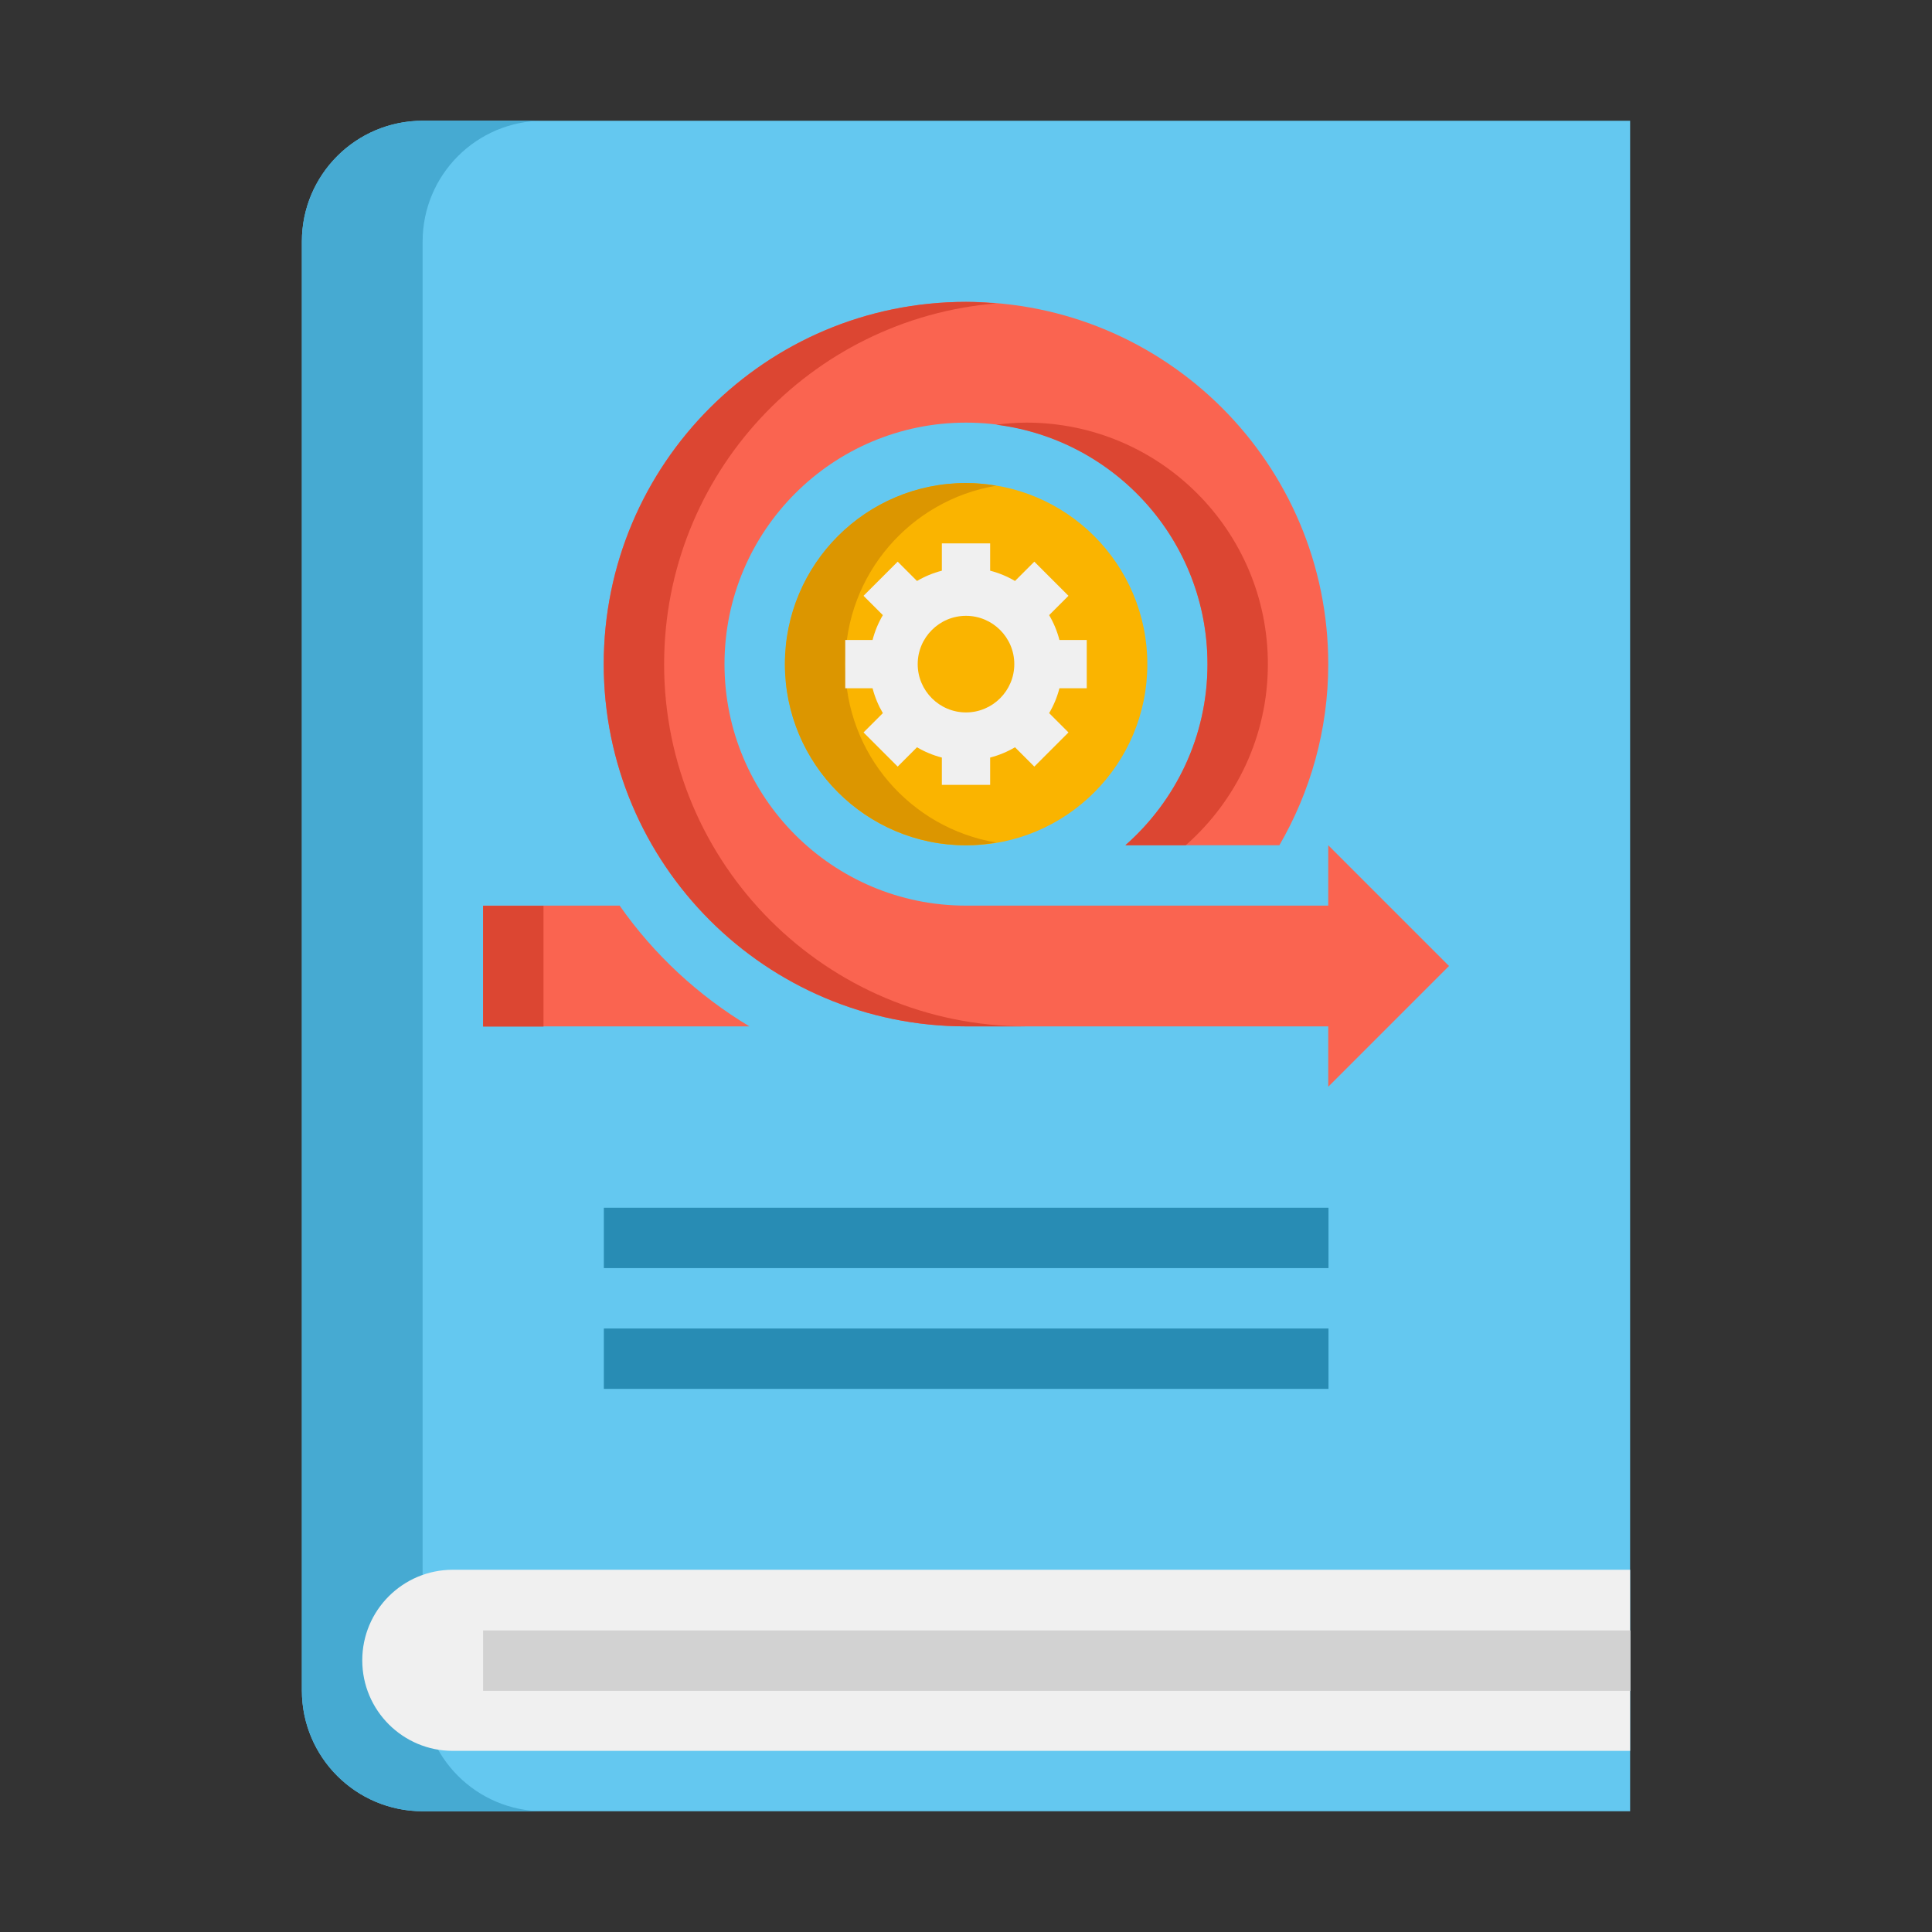<svg version="1.1" xmlns="http://www.w3.org/2000/svg" xmlns:xlink="http://www.w3.org/1999/xlink" viewBox="0 0 172 172"><rect x="0" y="0" width="172" height="172" fill="#333333" stroke="none"/><g fill="none" fill-rule="nonzero" stroke="none" stroke-width="1" stroke-linecap="butt" stroke-linejoin="miter" stroke-miterlimit="10" stroke-dasharray="" stroke-dashoffset="0" font-family="none" font-weight="none" font-size="none" text-anchor="none" style="mix-blend-mode: normal"><path d="M0,172v-172h172v172z" fill="none"></path><g><g id="Icons"><path d="M37.625,10.75c-5.937,0 -10.75,4.813 -10.75,10.75v129c0,5.937 4.813,10.75 10.75,10.75h107.5v-150.5z" fill="#64c8f0"></path><path d="M37.625,150.5v-129c0,-5.937 4.813,-10.75 10.75,-10.75h-10.75c-5.937,0 -10.75,4.813 -10.75,10.75v129c0,5.937 4.813,10.75 10.75,10.75h10.75c-5.937,0 -10.75,-4.813 -10.75,-10.75z" fill="#46aad2"></path><path d="M145.125,155.875h-104.812c-4.453,0 -8.062,-3.609 -8.062,-8.062v0c0,-4.453 3.609,-8.062 8.062,-8.062h104.812z" fill="#f0f0f0"></path><rect x="16" y="54" transform="scale(2.688,2.688)" width="38" height="2" fill="#d2d2d2"></rect><path d="M55.166,80.625h-12.166v10.75h23.72c-4.566,-2.741 -8.509,-6.399 -11.554,-10.75z" fill="#fa6450"></path><rect x="16" y="30" transform="scale(2.688,2.688)" width="2" height="4" fill="#dc4632"></rect><path d="M129,86l-10.75,-10.75v5.375h-32.25c-11.873,0 -21.5,-9.627 -21.5,-21.5c0,-11.873 9.627,-21.5 21.5,-21.5c11.873,0 21.5,9.627 21.5,21.5c0,6.431 -2.838,12.185 -7.313,16.125h13.712c2.752,-4.746 4.351,-10.245 4.351,-16.125c0,-17.81 -14.44,-32.25 -32.25,-32.25c-17.81,0 -32.25,14.44 -32.25,32.25c0,17.81 14.44,32.25 32.25,32.25h32.25v5.375z" fill="#fa6450"></path><path d="M107.5,59.125c0,6.431 -2.838,12.185 -7.313,16.125h5.375c4.475,-3.94 7.313,-9.694 7.313,-16.125c0,-11.873 -9.627,-21.5 -21.5,-21.5c-0.911,0 -1.806,0.075 -2.688,0.185c10.602,1.325 18.812,10.352 18.812,21.315z" fill="#dc4632"></path><path d="M59.125,59.125c0,-16.904 13.013,-30.745 29.562,-32.113c-0.89,-0.075 -1.779,-0.137 -2.688,-0.137c-17.81,0 -32.25,14.44 -32.25,32.25c0,17.81 14.44,32.25 32.25,32.25h5.375c-17.81,0 -32.25,-14.44 -32.25,-32.25z" fill="#dc4632"></path><circle cx="32" cy="22" transform="scale(2.688,2.688)" r="6" fill="#fab400"></circle><path d="M75.25,59.125c0,-7.987 5.813,-14.601 13.438,-15.883c-0.876,-0.148 -1.771,-0.242 -2.688,-0.242c-8.906,0 -16.125,7.219 -16.125,16.125c0,8.906 7.219,16.125 16.125,16.125c0.916,0 1.811,-0.094 2.688,-0.242c-7.624,-1.282 -13.438,-7.896 -13.438,-15.883z" fill="#dc9600"></path><path d="M96.75,61.275v-4.3h-2.432c-0.204,-0.787 -0.513,-1.529 -0.916,-2.212l1.72,-1.72l-3.04,-3.04l-1.72,1.72c-0.683,-0.403 -1.424,-0.712 -2.212,-0.916v-2.432h-4.3v2.432c-0.787,0.204 -1.529,0.513 -2.212,0.916l-1.72,-1.72l-3.04,3.04l1.72,1.72c-0.403,0.683 -0.712,1.424 -0.916,2.212h-2.432v4.3h2.432c0.204,0.787 0.513,1.529 0.916,2.212l-1.72,1.72l3.04,3.04l1.72,-1.72c0.683,0.403 1.424,0.712 2.212,0.916v2.432h4.3v-2.432c0.787,-0.204 1.529,-0.513 2.212,-0.916l1.72,1.72l3.04,-3.04l-1.72,-1.72c0.403,-0.683 0.712,-1.424 0.916,-2.212zM86,63.425c-2.37,0 -4.3,-1.93 -4.3,-4.3c0,-2.37 1.93,-4.3 4.3,-4.3c2.37,0 4.3,1.93 4.3,4.3c0,2.37 -1.93,4.3 -4.3,4.3z" fill="#f0f0f0"></path><rect x="20" y="40" transform="scale(2.688,2.688)" width="24" height="2" fill="#288cb4"></rect><rect x="20" y="44" transform="scale(2.688,2.688)" width="24" height="2" fill="#288cb4"></rect></g></g></g></svg>